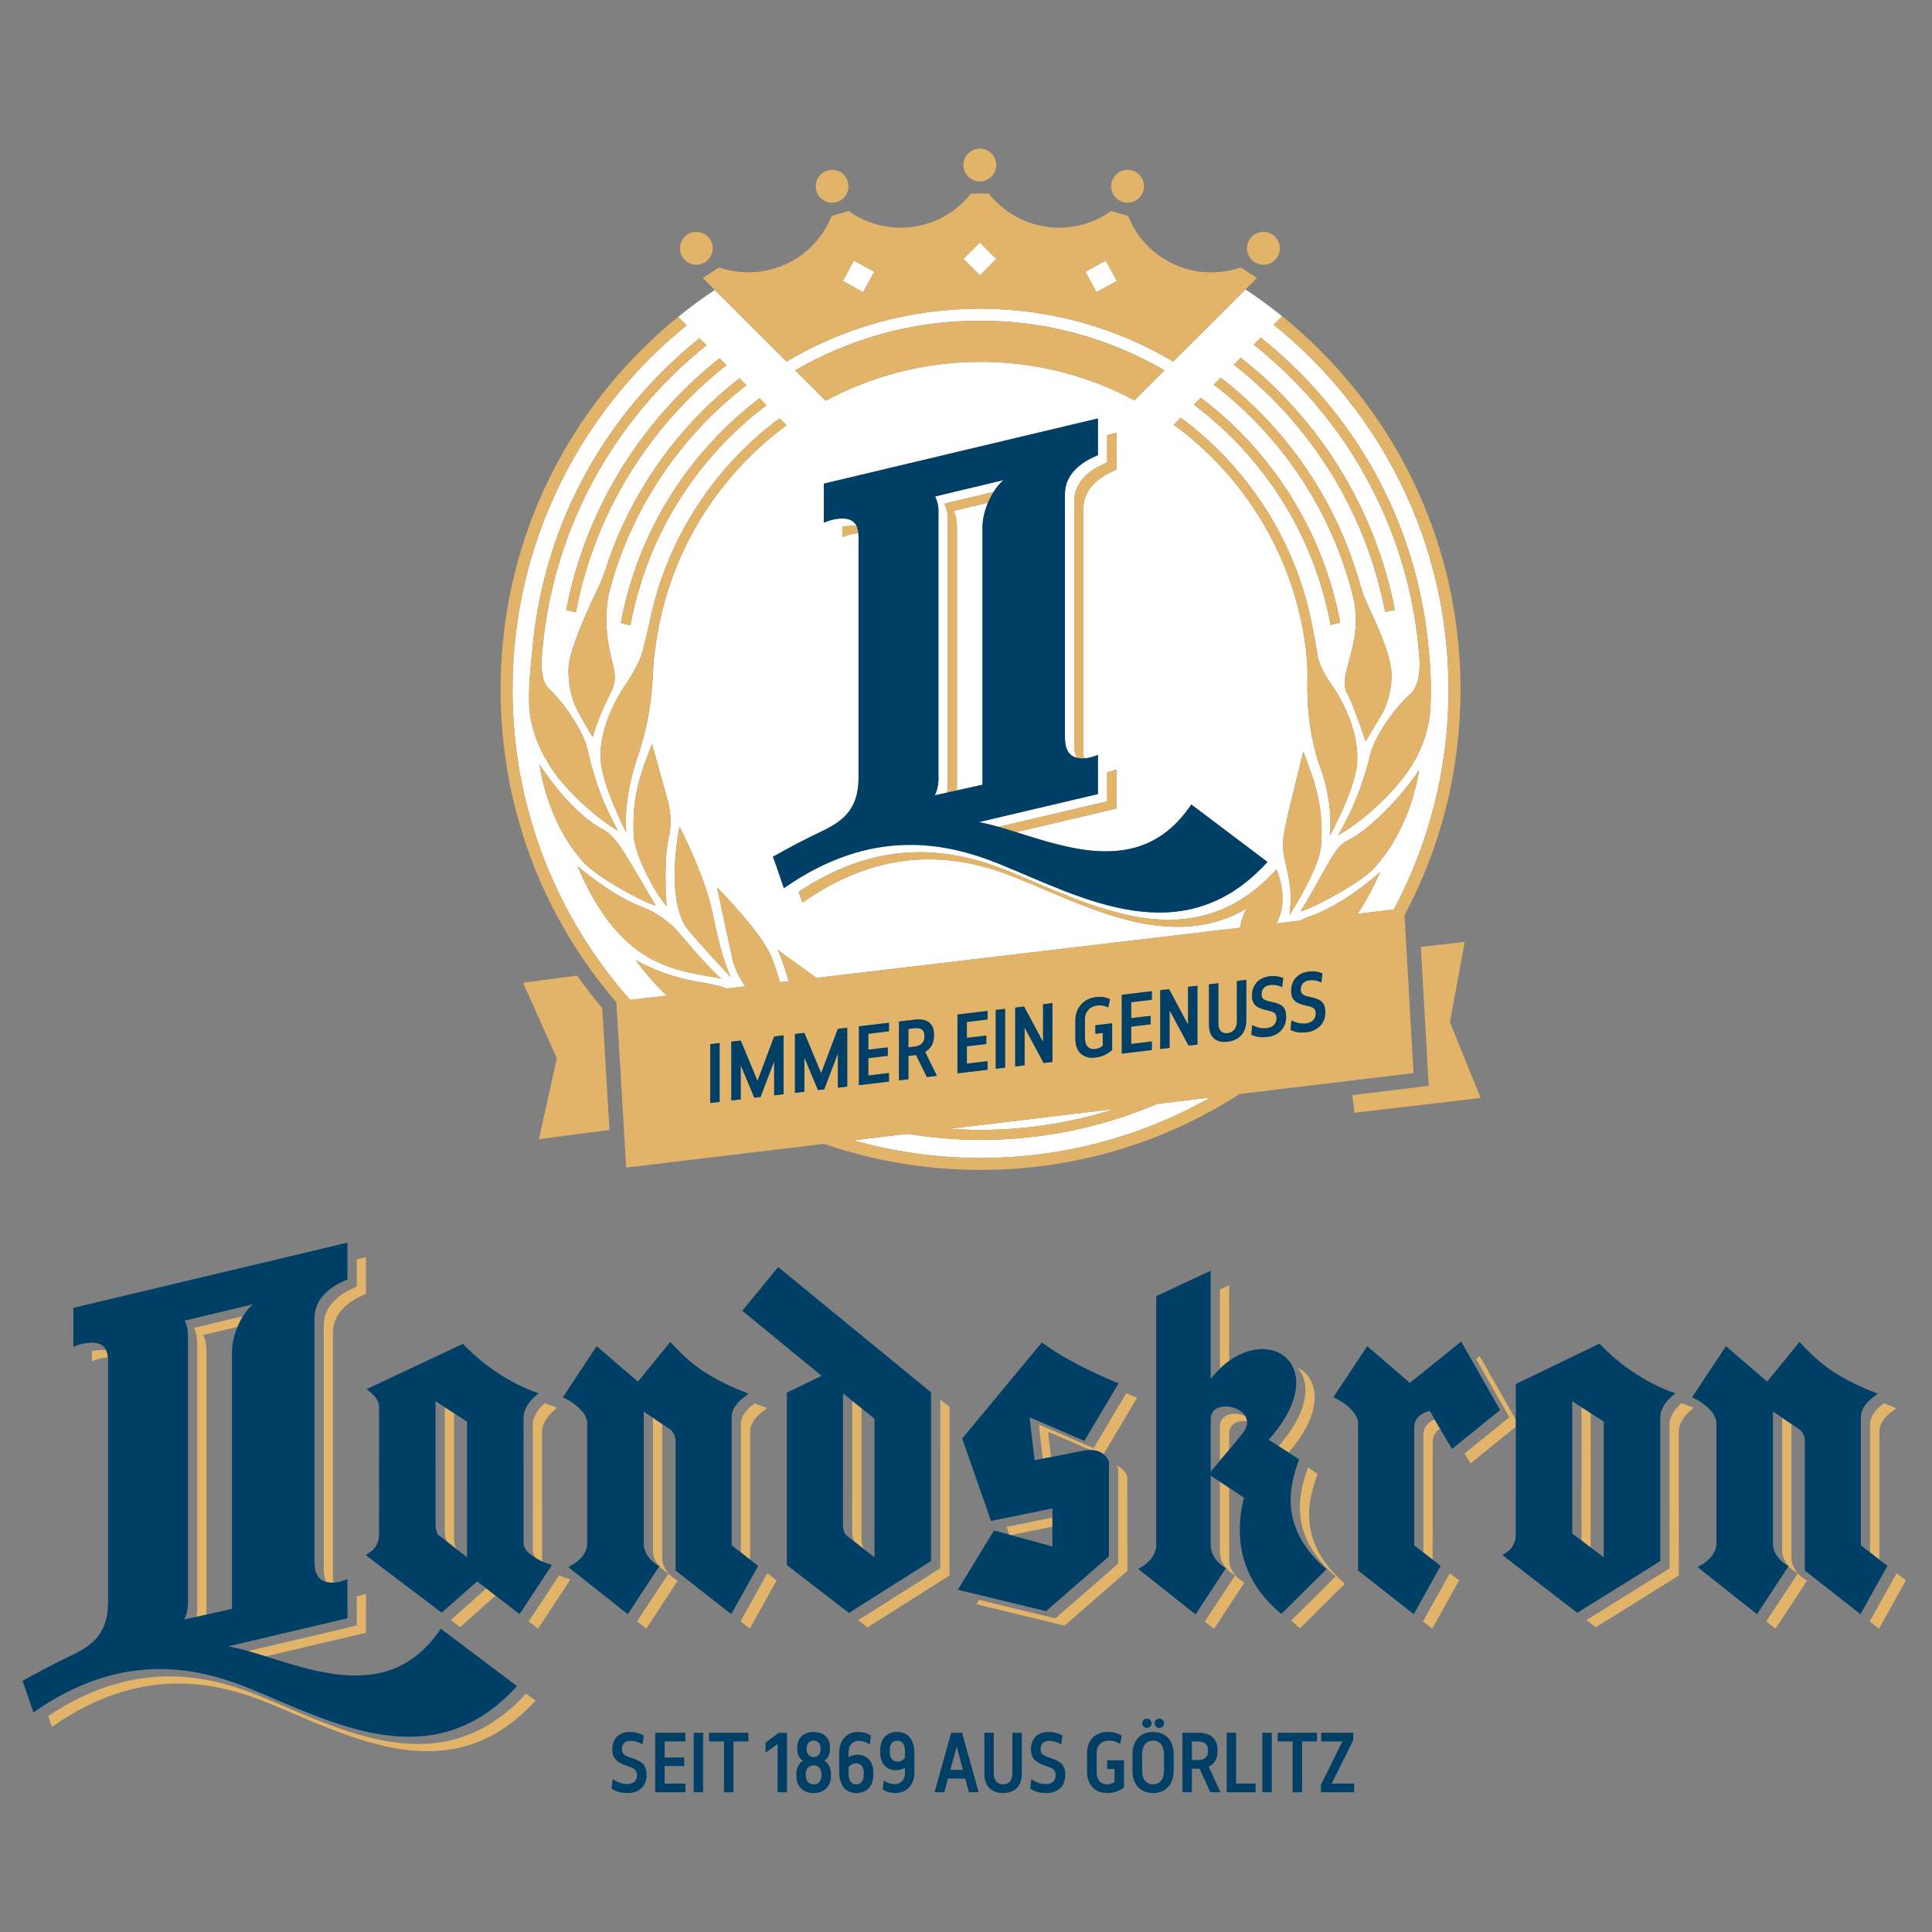 <svg xmlns="http://www.w3.org/2000/svg" width="512" height="512" viewBox="0 0 512 512" xmlns:xlink="http://www.w3.org/1999/xlink">
  <rect x="0" y="0" width="512" height="512" fill="#808080" stroke="none"/>
  <defs>
    <polygon id="a" points="0 446.011 511.035 446.011 511.035 0 0 0"/>
  </defs>
  <g fill="none" fill-rule="evenodd" transform="translate(0 33)">
    <path fill="#E2B46A" d="M249.178,382.607 L227.433,396.365 L229.884,398.284 L251.629,384.526 L251.633,339.818 L249.175,337.899 L249.178,382.607 L249.178,382.607 Z M295.86,355.445 C296.125,355.886 296.301,356.255 296.332,356.358 L296.328,381.387 L279.658,395.893 L259.432,390.989 L258.726,392.14 L282.109,397.812 L298.779,383.306 L298.737,358.277 C298.66,358.02 298.051,356.205 295.86,355.445 L295.86,355.445 Z M298.461,336.226 L289.819,350.771 L276.021,344.815 C275.603,344.638 275.362,344.631 275.304,344.631 L276.359,353.553 C277.042,353.422 277.755,353.28 278.53,353.131 L277.751,346.549 C277.813,346.549 278.051,346.557 278.473,346.734 L288.975,351.27 C290.598,351.293 291.695,351.799 292.435,352.406 L301.346,337.416 L299.865,336.817 C299.669,336.74 299.128,336.514 298.461,336.226 L298.461,336.226 Z M196.236,396.688 L198.687,398.606 L205.818,385.82 L203.363,383.912 L196.236,396.688 L196.236,396.688 Z M68.446,416.317 C54.384,410.611 35.266,406.754 12.773,421.759 C13.072,422.634 13.39,423.574 13.747,424.641 C36.885,408.45 56.524,412.406 70.893,418.236 C92.596,427.043 119.447,442.394 141.902,417.687 L139.413,415.807 C116.961,440.456 90.13,425.12 68.446,416.317 L68.446,416.317 Z M85.784,318.297 L85.784,382.769 C85.784,384.196 86.033,385.328 86.478,386.203 C86.935,386.322 87.406,386.411 87.959,386.411 C88.112,386.411 88.247,386.391 88.392,386.384 C88.3,385.869 88.235,385.317 88.235,384.687 L88.235,320.216 C88.22,314.839 92.627,311.784 96.332,310.169 L96.985,309.885 L96.985,300.153 L94.537,300.736 L94.537,307.966 L93.885,308.25 C90.18,309.866 85.769,312.92 85.784,318.297 L85.784,318.297 Z M148.2,384.45 L140.134,396.684 L142.585,398.603 L151.165,385.589 L149.524,385.017 C149.194,384.902 148.722,384.703 148.2,384.45 L148.2,384.45 Z M175.488,379.867 L175.488,344.381 L173.037,342.723 L173.037,377.949 C173.037,381.076 175.722,383.03 176.029,383.245 L177.165,383.989 L168.822,396.684 L171.265,398.618 L179.612,385.908 L178.477,385.163 C178.17,384.948 175.488,382.995 175.488,379.867 L175.488,379.867 Z M445.645,338.824 L444.775,339.642 C444.682,339.734 442.435,341.937 442.435,344.469 L442.446,382.634 L420.436,396.335 L422.887,398.253 L444.893,384.553 L444.882,346.388 C444.882,343.855 447.13,341.653 447.226,341.56 L448.844,340.045 L446.762,339.289 C446.742,339.281 446.29,339.104 445.645,338.824 L445.645,338.824 Z M474.751,379.867 L474.751,344.381 L472.3,342.723 L472.3,377.949 C472.3,381.076 474.985,383.03 475.292,383.245 L476.424,383.989 L468.085,396.684 L470.528,398.618 L478.875,385.908 L477.743,385.163 C477.437,384.948 474.751,382.995 474.751,379.867 L474.751,379.867 Z M502.626,383.912 L495.503,396.688 L497.951,398.606 L505.085,385.82 L502.626,383.912 L502.626,383.912 Z M401.702,343.199 L392.12,326.371 L391.184,327.12 L399.995,342.593 L388.131,352.187 C388.38,352.613 388.626,353.027 388.91,353.492 L389.704,354.816 L401.698,345.114 L401.702,343.199 L401.702,343.199 Z M325.745,380.305 L325.745,361.305 L323.294,359.682 L323.294,378.386 C323.294,381.817 326.378,383.889 326.409,383.912 L327.318,384.507 L319.29,396.726 L321.733,398.66 L329.769,386.426 L328.856,385.831 C328.829,385.808 325.745,383.736 325.745,380.305 L325.745,380.305 Z M348.891,358.377 L349.151,357.586 L348.465,357.126 C347.978,356.803 347.341,356.389 346.616,355.925 L346.439,356.458 C344.656,361.804 340.939,372.933 353.114,384.012 L353.954,384.78 L342.228,396.431 C342.726,396.918 343.175,397.424 343.716,397.893 L344.479,398.549 L356.405,386.698 L355.561,385.931 C343.39,374.852 347.103,363.723 348.891,358.377 L348.891,358.377 Z M377.111,396.688 L379.558,398.606 L386.689,385.82 L384.23,383.912 L377.111,396.688 L377.111,396.688 Z M278.898,371.582 L278.898,369.164 L266.735,371.643 L267.452,373.693 L267.92,373.819 L278.898,371.582 L278.898,371.582 Z M338.848,350.237 C339.884,350.909 340.736,351.454 341.484,351.937 C351.104,340.874 349.485,332.281 343.892,329.414 C347.291,333.356 347.034,340.939 338.848,350.237 L338.848,350.237 Z M325.745,346.925 C325.745,344.27 328.081,343.356 330.456,343.64 C330.41,343.126 330.245,342.658 329.976,342.232 C327.145,341.035 323.294,341.591 323.294,345.007 L323.294,354.086 C324.054,353.185 324.909,352.168 325.745,351.17 L325.745,346.925 L325.745,346.925 Z M325.745,327.661 L325.745,307.59 L323.294,308.734 L323.294,329.706 C324.096,328.931 324.917,328.252 325.745,327.661 L325.745,327.661 Z M495.603,378.424 L498.054,380.324 L498.054,346.346 C498.054,343.828 500.394,341.86 500.659,341.641 L502.554,340.175 L500.333,339.3 C500.275,339.277 499.903,339.131 499.308,338.874 L498.211,339.722 C497.943,339.941 495.603,341.91 495.603,344.427 L495.603,378.424 L495.603,378.424 Z M377.214,347.394 L377.21,378.424 L379.661,380.328 L379.665,349.312 C379.665,347.39 380.578,346.285 381.61,345.624 C381.042,344.65 380.571,343.848 380.191,343.184 C378.821,343.733 377.214,344.842 377.214,347.394 L377.214,347.394 Z M421.56,341.514 L419.113,339.922 L419.109,375.247 L421.556,377.093 L421.56,341.514 L421.56,341.514 Z M228.296,374.671 L228.3,340.19 L225.849,338.218 L225.845,372.753 C225.83,373.332 225.945,374.955 226.639,375.719 L229.067,377.603 C228.392,376.828 228.281,375.243 228.296,374.671 L228.296,374.671 Z M70.406,405.955 L96.985,399.696 L96.981,389.342 L95.546,389.83 C95.538,389.834 95.128,389.96 94.533,390.075 L94.537,397.778 L65.749,404.555 C67.249,404.977 68.803,405.453 70.406,405.955 L70.406,405.955 Z M53.851,320.814 L62.957,318.638 C63.39,317.61 63.893,316.651 64.441,315.779 L51.4,318.896 C51.971,320.104 52.274,321.432 52.263,322.691 L52.263,393.702 C52.267,394.354 52.155,394.915 52.059,395.479 L54.714,394.884 L54.714,324.61 C54.725,323.351 54.422,322.023 53.851,320.814 L53.851,320.814 Z M26.739,324.748 C25.822,324.748 24.967,324.898 24.338,325.04 L24.338,327.757 L25.792,327.235 C25.807,327.231 27.046,326.82 28.542,326.709 C28.477,325.999 28.323,325.389 28.082,324.882 C27.679,324.79 27.234,324.748 26.739,324.748 L26.739,324.748 Z M117.874,339.922 L117.871,372.753 C117.851,373.328 117.959,374.951 118.665,375.723 L121.089,377.603 C120.41,376.82 120.299,375.239 120.318,374.671 L120.322,341.514 L117.874,339.922 L117.874,339.922 Z M141.208,377.949 C141.208,378.689 141.603,379.384 142.167,380.017 C142.792,380.382 143.406,380.681 143.912,380.9 C143.755,380.566 143.655,380.224 143.655,379.867 L143.643,346.388 C143.643,343.855 145.891,341.653 145.987,341.56 L147.606,340.041 L145.523,339.289 C145.504,339.281 145.051,339.104 144.407,338.828 L143.536,339.642 C143.444,339.734 141.196,341.937 141.196,344.469 L141.208,377.949 L141.208,377.949 Z M203.287,340.175 L201.07,339.3 C201.012,339.277 200.64,339.131 200.042,338.874 L198.948,339.722 C198.68,339.941 196.344,341.91 196.344,344.427 L196.344,378.424 L198.791,380.328 L198.791,346.346 C198.791,343.828 201.131,341.86 201.399,341.641 L203.287,340.175 L203.287,340.175 Z M128.868,387.942 L131.33,389.849 L121.944,398.207 L119.493,396.289 L128.868,387.942 L128.868,387.942 Z"/>
    <path fill="#003F66" d="M246.725,335.979 L246.729,380.687 L224.984,394.445 L208.528,381.762 L208.528,336.083 L217.73,331.6 L196.721,314.373 L206.215,302.776 L246.725,335.979 Z M231.754,342.971 L223.399,336.244 L223.396,370.832 C223.38,371.419 223.491,373.085 224.213,373.837 L231.754,379.686 L231.754,342.971 Z M144.623,381.178 L146.269,381.754 L137.684,394.763 L126.464,386.083 L117.044,394.372 L96.913,379.125 L98.455,378.066 C98.651,377.916 100.457,376.5 100.457,373.645 L100.461,339.843 C100.461,338.128 99.05,336.75 98.766,336.493 L97.17,335.131 L122.686,323.123 L123.288,323.745 C131.29,332.015 140.53,335.419 140.622,335.449 L142.709,336.205 L141.086,337.721 C140.994,337.817 138.747,340.02 138.747,342.553 L138.754,376.032 C138.754,378.557 143.1,380.645 144.623,381.178 L144.623,381.178 Z M123.775,343.758 L115.425,338.328 L115.417,370.832 C115.402,371.415 115.509,373.081 116.234,373.837 L123.772,379.686 L123.775,343.758 Z M193.894,342.507 C193.894,339.989 196.23,338.021 196.499,337.806 L198.386,336.34 L196.169,335.461 C195.946,335.377 190.664,333.254 186.173,330.265 C182.559,327.855 179.333,324.451 178.704,323.772 L177.638,322.605 L169.057,333.151 L158.129,323.741 L149.157,337.288 L150.503,337.986 C150.557,338.013 155.613,340.711 155.613,344.234 L155.613,376.032 C155.613,379.217 152.333,381.274 152.299,381.297 L150.615,382.31 L166.365,394.779 L174.715,382.073 L173.58,381.324 C173.269,381.113 170.588,379.156 170.588,376.032 L170.588,341.068 L177.722,345.892 C177.768,345.934 179.03,346.943 179.03,348.87 L179.03,383.205 L193.787,394.767 L200.921,381.98 L193.894,376.52 L193.894,342.507 Z M116.825,398.616 L137.001,413.848 C114.546,438.558 87.696,423.208 65.996,414.401 C51.627,408.567 31.988,404.615 8.847,420.805 C7.051,415.406 5.954,412.463 5.954,412.463 C5.954,412.463 11.152,409.508 16.265,406.986 C21.861,404.223 28.639,402.028 28.639,391.578 L28.639,327.498 C28.639,324.313 27.258,322.828 24.29,322.828 C22.51,322.828 20.91,323.396 20.891,323.399 L19.437,323.917 L19.445,313.59 L92.088,296.314 L92.088,306.046 L91.436,306.33 C87.73,307.945 83.319,311 83.334,316.38 L83.334,380.848 C83.334,383.005 83.848,384.548 84.869,385.438 C85.613,386.083 86.649,386.413 87.957,386.413 C89.403,386.413 90.634,385.998 90.649,385.991 L92.08,385.503 L92.088,395.861 L60.523,403.287 C76.246,406.184 101.443,421.604 116.825,398.616 L116.825,398.616 Z M49.813,320.771 L49.813,391.782 C49.817,393.612 49.38,395.082 48.854,396.191 L61.478,393.378 L61.478,325.218 C61.478,320.306 64.366,314.841 67.047,312.654 L48.95,316.979 C49.522,318.184 49.825,319.512 49.813,320.771 L49.813,320.771 Z M287.369,348.854 L296.445,333.577 L294.964,332.982 C293.856,332.533 283.936,328.415 277.124,323.472 L276.104,322.766 L254.999,348.209 L262.624,370.065 L278.9,366.749 L278.9,376.83 L263.438,372.594 L253.829,388.305 L277.208,393.973 L293.879,379.467 L293.883,354.442 C293.791,354.116 292.832,351.257 288.861,351.257 C288.24,351.257 287.569,351.333 286.875,351.479 C283.372,352.204 277.016,353.429 274.186,353.966 L272.851,342.71 C272.912,342.71 273.154,342.722 273.572,342.898 L287.369,348.854 Z M350.664,382.096 L351.504,382.863 L339.579,394.714 L338.819,394.057 C329.797,386.263 326.644,375.852 329.663,363.905 L320.845,358.057 L320.845,376.47 C320.845,379.897 323.929,381.969 323.959,381.992 L324.868,382.591 L316.832,394.821 L301.627,382.779 L302.966,381.965 C303,381.95 306.414,379.843 306.414,376.47 L306.414,310.497 L320.845,303.755 L320.845,332.433 C333.99,315.586 354.607,327.901 336.226,348.532 C339.901,350.938 342.176,352.362 343.564,353.29 L344.255,353.751 L343.99,354.538 C342.206,359.887 338.489,371.016 350.664,382.096 L350.664,382.096 Z M320.845,343.09 L320.845,356.986 C320.845,356.986 328.044,348.505 329.441,346.651 C334.308,340.212 320.845,336.724 320.845,343.09 L320.845,343.09 Z M373.633,333.481 L362.325,323.741 L353.349,337.291 L354.696,337.986 C356.115,338.719 359.897,341.263 359.897,344.234 L359.897,383.205 L374.657,394.767 L381.788,381.98 L374.761,376.52 L374.765,345.477 C374.765,342.127 377.534,341.256 378.907,340.891 C379.452,341.92 380.791,344.291 384.009,349.656 L384.803,350.976 L397.546,340.676 L387.22,322.532 L373.633,333.481 Z M441.861,335.449 L443.944,336.209 L442.325,337.721 C442.233,337.817 439.985,340.02 439.985,342.553 L439.997,380.714 L417.987,394.418 L398.159,379.125 L399.694,378.066 C399.893,377.92 401.696,376.52 401.696,373.645 L401.7,333.795 L423.902,323.065 L424.531,323.745 C432.524,332.007 441.773,335.419 441.861,335.449 L441.861,335.449 Z M425.014,343.758 L416.663,338.328 L416.66,373.396 L425.01,379.705 L425.014,343.758 Z M500.185,381.98 L493.054,394.767 L478.29,383.205 L478.293,348.87 C478.293,346.943 477.035,345.934 476.985,345.892 L469.851,341.068 L469.851,376.032 C469.851,379.156 472.536,381.113 472.843,381.324 L473.974,382.073 L465.628,394.779 L449.882,382.31 L451.558,381.297 C451.596,381.274 454.876,379.217 454.876,376.032 L454.876,344.234 C454.876,340.711 449.82,338.013 449.77,337.986 L448.424,337.288 L457.396,323.741 L468.32,333.151 L476.905,322.605 L477.964,323.772 C478.002,323.814 481.508,327.644 485.436,330.265 C489.924,333.254 495.209,335.377 495.432,335.461 L497.653,336.34 L495.762,337.806 C495.493,338.021 493.153,339.989 493.153,342.507 L493.153,376.52 L500.185,381.98 Z"/>
    <path fill="#FFFFFF" d="M379.147,152.924 C379.22,150.557 379.342,145.955 378.617,139.048 L378.61,139.059 C376.151,111.24 364.141,85.413 344.168,65.427 C340.969,62.226 337.616,59.241 334.133,56.455 L332.246,58.343 C357.436,78.325 374.172,108.508 376.232,142.651 L376.224,142.666 C376.324,145.794 375.53,149.394 373.75,150.925 C369.757,154.34 364.406,162.004 363.251,166.548 C360.973,175.639 358.571,181.422 354.613,188.376 C363.658,183.238 370.631,174.638 370.631,174.638 C379.147,164.756 379.078,155.104 379.147,152.924 L379.147,152.924 Z M376.09,171.103 C370.996,178.517 363.274,186.622 356.918,189.877 C353.393,191.684 352.108,196.286 344.67,208.508 C347.497,207.96 361.698,200.553 364.77,196.332 C364.77,196.332 373.397,187.582 376.09,171.103 L376.09,171.103 Z M350.14,190.763 C350.781,180.133 348.311,173.839 345.38,166.172 L341.372,182.555 C340.654,186.711 339.247,189.386 340.535,195.104 C341.214,198.224 342.683,202.898 341.732,209.495 C343.558,206.616 349.772,196.631 350.14,190.763 L350.14,190.763 Z M346.074,139.074 C346.151,139.846 346.258,140.905 346.396,142.367 C346.838,146.907 345.338,155.868 349.365,168.962 C349.365,168.962 353.42,178.249 352.434,188.522 C352.434,188.522 359.12,176.096 359.592,169.653 C359.592,169.653 361.08,161.083 353.489,149.29 C353.489,149.29 349.925,144.754 349.22,140.92 C348.69,138.023 348.633,137.236 347.973,134.005 C343.876,111.022 330.984,91.039 312.906,77.688 L311.042,79.561 C329.956,93.38 343.075,114.66 346.074,139.074 L346.074,139.074 Z M335.89,195.426 L315.706,180.194 C303.224,198.857 284.275,192.21 269.17,187.497 C269.212,187.509 269.247,187.52 269.285,187.532 L295.867,181.277 L295.863,170.919 L294.429,171.406 C294.421,171.41 294.011,171.541 293.412,171.656 L293.416,179.358 L264.628,186.131 C262.802,185.613 261.049,185.168 259.408,184.865 L290.969,177.439 L290.965,167.081 L289.53,167.569 C289.519,167.576 288.518,167.891 287.275,167.964 C287.179,167.446 287.118,166.897 287.118,166.268 L287.118,101.796 C287.102,96.416 291.51,93.361 295.215,91.749 L295.867,91.461 L295.867,81.729 L293.416,82.316 L293.416,89.542 L292.764,89.83 C289.062,91.442 284.651,94.497 284.667,99.877 L284.667,164.349 C284.667,165.777 284.916,166.905 285.361,167.784 C284.74,167.622 284.179,167.385 283.754,167.016 C282.733,166.126 282.219,164.583 282.219,162.43 L282.219,97.958 C282.208,92.578 286.615,89.523 290.317,87.912 L290.969,87.624 L290.969,77.892 L218.33,95.168 L218.322,105.499 L219.776,104.977 C219.795,104.974 221.391,104.406 223.171,104.406 C225.123,104.406 226.324,105.119 226.964,106.463 C226.562,106.37 226.113,106.324 225.622,106.324 C224.705,106.324 223.85,106.474 223.221,106.62 L223.221,109.337 L224.674,108.815 C224.69,108.811 225.929,108.397 227.425,108.289 C227.452,108.562 227.524,108.773 227.524,109.076 C227.524,109.076 227.521,160.538 227.521,173.156 C227.521,183.606 220.747,185.801 215.15,188.564 C210.037,191.086 204.839,194.041 204.839,194.041 C204.839,194.041 205.933,196.984 207.732,202.383 C230.869,186.193 250.509,190.145 264.881,195.979 C286.577,204.786 313.428,220.136 335.89,195.426 L335.89,195.426 Z M208.457,79.707 L206.588,77.838 C189.174,90.778 176.608,109.886 172.127,131.898 C171.571,134.339 171.138,136.246 170.398,139.213 C169.339,143.442 165.795,148.377 165.795,148.377 C157.943,160.005 159.228,168.605 159.228,168.605 C159.534,175.06 165.956,187.632 165.956,187.632 C165.204,177.339 169.086,167.285 169.086,167.285 C173.424,154.283 172.783,145.265 173.37,140.92 C173.428,140.475 173.482,140.068 173.531,139.689 L173.551,139.689 C176.397,115.105 189.492,93.649 208.457,79.707 L208.457,79.707 Z M188.714,208.42 C186.623,198.58 180.071,186.058 180.071,186.058 C177.057,202.468 179.96,210.535 182.258,213.298 C184.816,216.487 193.593,225.92 193.593,225.92 C191.372,220.19 190.8,218.256 188.714,208.42 L188.714,208.42 Z M191.119,226.307 C187.298,223.064 179.761,213.977 179.761,213.977 C176.562,210.228 171.656,207.933 171.656,207.933 C162.419,204.817 153.017,196.481 153.017,196.481 C164.671,223.905 179.477,224.108 191.119,226.307 L191.119,226.307 Z M177.007,190.069 C178.031,185.41 177.828,183.514 177.137,179.719 L172.78,164.161 C169.861,171.767 167.375,177.995 167.969,188.576 C168.295,194.405 174.536,205.058 176.654,207.096 C176.178,200.568 176.324,193.15 177.007,190.069 L177.007,190.069 Z M142.968,169.622 C145.541,186.016 154.007,194.766 154.007,194.766 C157.03,198.983 170.992,206.417 173.781,206.992 C166.493,194.8 163.574,188.806 160.102,186.987 C153.846,183.702 147.966,177.009 142.968,169.622 L142.968,169.622 Z M140.202,151.547 C140.252,153.826 139.634,162.288 148.081,173.321 C148.081,173.321 154.855,181.841 163.765,187.164 C159.953,180.125 157.724,174.545 155.637,165.416 C154.598,160.841 149.408,153.063 145.503,149.555 C143.827,148.039 143.405,144.946 143.524,141.93 C145.768,108.174 162.358,78.344 187.26,58.5 L185.373,56.612 C181.963,59.352 178.671,62.288 175.538,65.427 C155.641,85.333 143.65,111.025 141.119,138.71 C140.44,145.192 140.152,149.386 140.202,151.547 L140.202,151.547 Z M150.041,128.694 L152.607,129.296 C157.624,102.847 172.166,79.772 192.546,63.784 L190.697,61.939 C169.995,78.291 155.192,101.796 150.041,128.694 L150.041,128.694 Z M195.99,67.234 C179.431,80.087 166.842,97.816 160.355,118.236 C160.048,119.238 159.431,120.738 158.771,122.193 C158.111,123.647 151.966,136.07 150.839,142.467 C150.206,146.059 151.149,151.562 152.68,154.609 C154.21,157.66 156.305,161.068 157.064,162.361 C158.572,157.265 159.972,154.44 162.231,149.751 C163.681,146.734 162.534,143.607 161.79,140.479 C159.937,132.67 160.977,126.123 161.253,124.68 C166.941,102.253 180.052,82.788 197.839,69.084 L195.99,67.234 Z M201.284,72.53 C182.442,86.864 168.982,107.925 164.513,132.105 L167.08,132.708 C171.414,108.98 184.625,88.349 203.14,74.388 L201.284,72.53 Z M210.75,65.131 L218.802,73.213 C231.027,66.64 244.997,62.894 259.849,62.894 C274.598,62.894 288.472,66.594 300.635,73.083 L308.602,65.128 C294.202,56.765 277.49,51.972 259.676,51.972 C241.863,51.972 225.15,56.765 210.75,65.131 L210.75,65.131 Z M316.366,74.234 C334.962,88.184 348.245,108.849 352.611,132.631 L355.177,132.025 C350.673,107.794 337.148,86.699 318.219,72.377 L316.366,74.234 Z M321.663,68.931 C339.925,82.93 353.309,102.978 358.817,126.084 C360.19,133.752 358.245,139.082 357.681,141.465 C357.106,143.914 355.472,148.081 357.014,150.737 C358.556,153.389 361.897,163.478 361.897,163.478 C361.897,163.478 365.246,157.948 366.458,155.822 C367.678,153.696 369.331,148.346 368.583,143.722 C367.455,136.734 361.97,126.886 361.045,123.812 C360.689,122.634 360.232,121.184 359.707,119.376 C359.688,119.318 359.672,119.299 359.657,119.265 C353.247,98.323 340.447,80.156 323.512,67.081 L321.663,68.931 Z M326.96,63.631 C347.417,79.607 362.027,102.717 367.079,129.216 L369.642,128.613 C364.463,101.665 349.596,78.122 328.809,61.781 L326.96,63.631 Z M383.876,149.785 C383.876,170.842 378.617,190.66 369.369,208.032 L359.772,209.168 C361.878,206.033 363.896,202.38 365.775,198.059 C365.775,198.059 356.274,206.843 346.891,209.901 C346.891,209.901 345.917,210.266 344.571,210.968 L338.307,211.709 C339.964,208.466 340.827,203.896 338.295,197.387 C315.848,222.036 289.016,206.701 267.329,197.897 C253.267,192.187 234.149,188.334 211.656,203.339 C211.955,204.21 212.273,205.15 212.63,206.221 C235.768,190.03 255.407,193.983 269.776,199.816 C288.199,207.296 310.332,219.426 330.336,207.818 C329.55,209.284 328.89,210.922 328.706,212.615 C328.706,212.615 328.679,212.699 328.633,212.856 L216.343,226.154 C212.258,223.041 208.088,220.32 206.044,218.578 C207.248,221.149 208.146,224.127 209.032,227.021 L206.665,227.301 C206.193,225.543 205.622,223.571 204.563,220.858 C201.966,214.173 190.006,202.126 190.006,202.126 L194.038,220.812 C194.651,223.832 196.47,227.017 197.501,228.383 L192.641,228.959 C189.96,228.034 186.661,227.439 186.661,227.439 C176.312,226.108 168.487,221.449 168.487,221.449 C171.403,225.459 174.191,228.51 176.73,230.843 L166.987,231.994 C147.613,210.105 135.825,181.327 135.825,149.785 C135.825,110.768 153.831,75.961 181.978,53.216 L179.738,50.975 C182.845,48.446 186.075,46.062 189.419,43.837 L208.43,62.817 C223.462,53.918 240.98,48.799 259.676,48.799 C278.372,48.799 295.89,53.918 310.919,62.817 L330.071,43.698 C333.416,45.92 336.654,48.296 339.768,50.817 L337.528,53.058 C365.79,75.8 383.876,110.672 383.876,149.785 L383.876,149.785 Z M252.733,102.395 C253.301,103.6 253.604,104.927 253.596,106.186 L253.596,176.468 L260.363,174.956 L260.363,106.796 C260.363,104.594 260.957,102.299 261.843,100.219 L252.733,102.395 Z M227.425,108.285 C227.359,107.579 227.206,106.965 226.964,106.463 C227.206,106.965 227.359,107.579 227.425,108.285 L227.425,108.285 Z M247.739,177.773 L252.147,176.79 L250.942,177.055 C251.042,176.495 251.145,175.935 251.145,175.278 L251.145,104.267 C251.157,103.009 250.854,101.681 250.282,100.476 L263.328,97.356 C264.149,96.059 265.046,94.957 265.932,94.232 L247.835,98.557 C248.403,99.762 248.71,101.09 248.698,102.349 L248.698,173.36 C248.702,175.19 248.261,176.664 247.739,177.773 L247.739,177.773 Z M231.694,39.02 L226.301,36.073 L223.355,41.469 L228.748,44.416 L231.694,39.02 Z M264.018,35.62 L259.676,31.272 L255.33,35.62 L259.676,39.964 L264.018,35.62 Z M295.978,41.465 L293.033,36.069 L287.643,39.013 L290.585,44.412 L295.978,41.465 Z M295.315,260.903 L251.656,266.141 C254.364,266.33 257.099,266.433 259.853,266.433 C272.231,266.433 284.137,264.484 295.315,260.903 L295.315,260.903 Z M306.684,259.537 L320.789,257.848 C302.791,268.03 282.008,273.87 259.853,273.87 C248.173,273.87 236.884,272.22 226.167,269.2 L240.528,267.477 C246.861,268.505 253.309,269.081 259.853,269.081 C276.22,269.081 292.074,265.781 306.684,259.537 L306.684,259.537 Z"/>
    <path fill="#E2B46A" d="M152.951,225.547 L138.625,227.435 L147.577,247.494 L142.806,268.9 L161.509,266.444 L159.591,234.143 C157.251,231.368 155.042,228.494 152.951,225.547 L152.951,225.547 Z M384.248,237.892 L388.16,216.624 L376.534,217.94 L378.429,251.174 L378.632,254.77 L375.057,255.204 L358.371,257.203 L358.943,261.885 L392.387,257.978 L384.248,237.892 Z M150.044,128.693 L152.61,129.295 C157.627,102.847 172.169,79.771 192.545,63.788 L190.696,61.938 C169.994,78.29 155.192,101.795 150.044,128.693 L150.044,128.693 Z M167.079,132.711 C171.413,108.979 184.624,88.348 203.139,74.387 L201.283,72.53 C182.441,86.863 168.981,107.928 164.513,132.105 L167.079,132.711 Z M223.22,106.619 L223.22,109.336 L224.674,108.814 C224.689,108.81 225.928,108.4 227.424,108.288 C227.359,107.578 227.205,106.968 226.964,106.462 C226.561,106.37 226.116,106.327 225.621,106.327 C224.704,106.327 223.849,106.477 223.22,106.619 L223.22,106.619 Z M160.358,118.236 C160.048,119.237 159.43,120.738 158.77,122.192 C158.111,123.647 151.966,136.073 150.838,142.47 C150.209,146.058 151.152,151.565 152.683,154.612 C154.213,157.663 156.308,161.067 157.063,162.36 C158.571,157.264 159.971,154.443 162.23,149.75 C163.68,146.734 162.537,143.606 161.793,140.478 C159.936,132.669 160.98,126.122 161.252,124.679 C166.941,102.252 180.052,82.788 197.842,69.083 L195.989,67.234 C179.43,80.086 166.841,97.816 160.358,118.236 L160.358,118.236 Z M263.327,97.359 L250.285,100.475 C250.853,101.684 251.156,103.008 251.145,104.27 L251.145,175.278 C251.148,175.934 251.041,176.494 250.941,177.055 L253.596,176.467 L253.596,106.189 C253.607,104.927 253.304,103.603 252.733,102.394 L261.843,100.218 C262.276,99.189 262.775,98.23 263.327,97.359 L263.327,97.359 Z M175.537,65.426 C155.644,85.332 143.65,111.025 141.122,138.709 C140.439,145.191 140.151,149.385 140.201,151.546 C140.251,153.825 139.633,162.291 148.08,173.324 C148.08,173.324 154.854,181.84 163.765,187.163 C159.952,180.125 157.723,174.545 155.64,165.415 C154.597,160.844 149.411,153.062 145.506,149.554 C143.826,148.038 143.404,144.945 143.523,141.929 C145.767,108.173 162.361,78.347 187.259,58.499 L185.372,56.611 C181.962,59.351 178.674,62.287 175.537,65.426 L175.537,65.426 Z M244.988,241.822 L244.988,241.407 C244.988,239.822 243.876,239.308 242.284,239.504 L240.734,239.688 L240.734,244.566 L242.284,244.378 C243.876,244.186 244.988,243.388 244.988,241.822 L244.988,241.822 Z M208.456,79.706 L206.588,77.837 C189.173,90.777 176.607,109.885 172.131,131.901 C171.574,134.338 171.137,136.245 170.397,139.212 C169.338,143.441 165.798,148.38 165.798,148.38 C157.942,160.004 159.227,168.604 159.227,168.604 C159.534,175.063 165.955,187.631 165.955,187.631 C165.203,177.338 169.085,167.284 169.085,167.284 C173.423,154.282 172.783,145.264 173.37,140.92 C173.427,140.474 173.485,140.071 173.534,139.688 L173.55,139.688 C176.396,115.104 189.491,93.648 208.456,79.706 L208.456,79.706 Z M186.883,36.464 C188.901,35.171 189.488,32.477 188.191,30.458 C186.895,28.443 184.206,27.852 182.188,29.153 C180.17,30.45 179.584,33.14 180.88,35.163 C182.177,37.178 184.865,37.761 186.883,36.464 L186.883,36.464 Z M308.605,65.127 C294.206,56.769 277.489,51.972 259.675,51.972 C241.862,51.972 225.149,56.769 210.75,65.131 L218.805,73.213 C231.03,66.639 245,62.893 259.852,62.893 C274.597,62.893 288.475,66.593 300.634,73.082 L308.605,65.127 Z M173.78,206.992 C166.496,194.8 163.573,188.805 160.101,186.986 C153.845,183.705 147.969,177.012 142.967,169.621 C145.541,186.015 154.006,194.765 154.006,194.765 C157.029,198.983 170.991,206.42 173.78,206.992 L173.78,206.992 Z M177.136,179.722 L172.779,164.16 C169.864,171.766 167.374,177.995 167.969,188.575 C168.299,194.404 174.536,205.058 176.653,207.095 C176.177,200.568 176.323,193.153 177.006,190.068 C178.03,185.409 177.827,183.513 177.136,179.722 L177.136,179.722 Z M188.713,208.419 C186.622,198.583 180.071,186.058 180.071,186.058 C177.06,202.467 179.959,210.534 182.261,213.301 C184.816,216.49 193.592,225.923 193.592,225.923 C191.371,220.193 190.803,218.259 188.713,208.419 L188.713,208.419 Z M191.122,226.306 C187.301,223.067 179.764,213.976 179.764,213.976 C176.561,210.227 171.655,207.932 171.655,207.932 C162.422,204.82 153.017,196.48 153.017,196.48 C164.674,223.904 179.476,224.107 191.122,226.306 L191.122,226.306 Z M223.358,41.468 L228.751,44.415 L231.693,39.02 L226.3,36.072 L223.358,41.468 Z M255.329,35.62 L259.675,39.968 L264.021,35.62 L259.675,31.272 L255.329,35.62 Z M287.642,39.016 L290.585,44.411 L295.982,41.464 L293.032,36.069 L287.642,39.016 Z M186.254,40.677 C187.681,39.718 189.127,38.789 190.592,37.884 C196.154,39.799 202.434,39.668 208.206,37.032 C213.991,34.391 218.199,29.721 220.389,24.249 C221.877,23.784 223.377,23.347 224.888,22.929 C229.687,26.348 235.751,27.998 242.042,27.092 C248.31,26.194 253.646,22.917 257.29,18.316 C258.084,18.3 258.878,18.27 259.675,18.27 C260.473,18.27 261.267,18.3 262.061,18.316 C265.702,22.917 271.041,26.191 277.301,27.092 C283.596,27.998 289.66,26.344 294.463,22.929 C295.97,23.347 297.47,23.78 298.958,24.249 C301.148,29.717 305.36,34.388 311.141,37.032 C316.917,39.668 323.193,39.799 328.762,37.884 C330.22,38.789 331.67,39.718 333.093,40.677 L310.918,62.817 C295.889,53.917 278.371,48.798 259.675,48.798 C240.98,48.798 223.462,53.917 208.429,62.817 L186.254,40.677 Z M316.365,74.234 C334.965,88.183 348.245,108.849 352.61,132.63 L355.176,132.024 C350.673,107.793 337.148,86.698 318.218,72.376 L316.365,74.234 Z M378.62,139.047 L378.613,139.058 C376.15,111.24 364.14,85.412 344.167,65.426 C340.968,62.226 337.616,59.24 334.133,56.454 L332.249,58.342 C357.435,78.328 374.171,108.507 376.231,142.65 L376.227,142.666 C376.323,145.793 375.529,149.393 373.749,150.924 C369.756,154.34 364.405,162.003 363.254,166.547 C360.972,175.638 358.571,181.422 354.612,188.375 C363.657,183.241 370.634,174.637 370.634,174.637 C379.146,164.755 379.081,155.107 379.146,152.924 C379.219,150.556 379.342,145.955 378.62,139.047 L378.62,139.047 Z M311.041,79.56 C329.955,93.383 343.074,114.659 346.074,139.074 C346.154,139.845 346.258,140.904 346.396,142.366 C346.837,146.906 345.337,155.867 349.368,168.961 C349.368,168.961 353.419,178.248 352.433,188.525 C352.433,188.525 359.123,176.095 359.595,169.656 C359.595,169.656 361.079,161.082 353.492,149.289 C353.492,149.289 349.925,144.753 349.223,140.92 C348.69,138.022 348.632,137.236 347.972,134.004 C343.876,111.021 330.983,91.038 312.909,77.691 L311.041,79.56 Z M367.078,129.215 L369.645,128.612 C364.462,101.665 349.595,78.121 328.808,61.78 L326.96,63.634 C347.416,79.606 362.027,102.716 367.078,129.215 L367.078,129.215 Z M295.866,81.728 L293.419,82.316 L293.419,89.546 L292.767,89.83 C289.062,91.445 284.651,94.5 284.666,99.876 L284.666,164.348 C284.666,165.776 284.915,166.908 285.36,167.783 C285.817,167.902 286.292,167.99 286.841,167.99 C286.994,167.99 287.128,167.971 287.274,167.963 C287.182,167.445 287.117,166.896 287.117,166.267 L287.117,101.795 C287.102,96.419 291.513,93.364 295.214,91.748 L295.866,91.464 L295.866,81.728 Z M350.143,190.762 C350.784,180.132 348.31,173.839 345.383,166.171 L341.375,182.554 C340.654,186.71 339.246,189.385 340.535,195.103 C341.217,198.223 342.683,202.901 341.731,209.494 C343.557,206.616 349.771,196.63 350.143,190.762 L350.143,190.762 Z M321.662,68.93 C339.929,82.93 353.308,102.977 358.816,126.083 C360.189,133.751 358.245,139.085 357.685,141.465 C357.105,143.917 355.471,148.081 357.017,150.736 C358.555,153.388 361.896,163.477 361.896,163.477 C361.896,163.477 365.245,157.947 366.461,155.821 C367.677,153.695 369.334,148.345 368.582,143.721 C367.454,136.733 361.973,126.885 361.049,123.812 C360.692,122.637 360.232,121.183 359.706,119.375 C359.687,119.318 359.671,119.299 359.656,119.264 C353.247,98.326 340.446,80.155 323.511,67.08 L321.662,68.93 Z M364.769,196.335 C364.769,196.335 373.396,187.581 376.089,171.102 C370.995,178.517 363.277,186.622 356.917,189.876 C353.392,191.683 352.107,196.285 344.67,208.511 C347.497,207.959 361.697,200.552 364.769,196.335 L364.769,196.335 Z M351.225,235.248 C351.225,232.393 349.714,231.783 347.516,231.295 C345.863,230.911 344.708,230.754 344.708,229.257 C344.708,227.922 345.483,226.974 346.952,226.798 C348.122,226.656 349.234,226.878 350.182,227.369 L350.454,224.94 C349.38,224.522 348.291,224.303 346.806,224.483 C343.914,224.829 342.176,226.828 342.176,229.603 C342.176,232.251 343.722,232.919 346.135,233.483 C347.807,233.843 348.693,234.097 348.693,235.616 C348.693,237.009 347.75,238.023 346.135,238.214 C344.708,238.387 343.469,238.076 342.257,237.389 L341.985,239.922 C343.051,240.482 344.267,240.797 346.3,240.552 C349.173,240.206 351.225,238.23 351.225,235.248 L351.225,235.248 Z M340.841,236.499 C340.841,233.64 339.33,233.03 337.132,232.542 C335.475,232.159 334.324,232.005 334.324,230.505 C334.324,229.169 335.099,228.221 336.565,228.045 C337.738,227.903 338.847,228.125 339.79,228.617 L340.067,226.187 C338.993,225.773 337.903,225.55 336.423,225.731 C333.527,226.076 331.785,228.075 331.785,230.85 C331.785,233.498 333.339,234.166 335.747,234.734 C337.424,235.091 338.306,235.344 338.306,236.864 C338.306,238.261 337.362,239.27 335.747,239.462 C334.324,239.634 333.085,239.324 331.869,238.637 L331.601,241.169 C332.667,241.73 333.879,242.044 335.916,241.799 C338.785,241.457 340.841,239.477 340.841,236.499 L340.841,236.499 Z M330.281,226.671 L327.792,226.97 L327.792,237.604 C327.792,239.504 326.864,240.613 325.337,240.797 C323.81,240.978 322.882,240.091 322.882,238.195 L322.882,227.561 L320.393,227.864 L320.393,238.594 C320.393,241.872 322.276,243.437 325.337,243.065 C328.398,242.701 330.281,240.678 330.281,237.409 L330.281,226.671 Z M320.788,257.848 L306.687,259.536 C292.073,265.78 276.219,269.08 259.856,269.08 C253.312,269.08 246.86,268.505 240.527,267.476 L226.166,269.199 C236.883,272.219 248.172,273.87 259.852,273.87 C282.008,273.87 302.79,268.029 320.788,257.848 L320.788,257.848 Z M224.528,239.362 L222.031,239.661 L217.612,251.404 L213.17,240.724 L210.677,241.024 L210.677,256.62 L213.17,256.32 L213.17,247.271 L216.772,255.883 L218.429,255.687 L222.031,246.204 L222.031,255.253 L224.528,254.954 L224.528,239.362 Z M227.623,254.586 L235.587,253.626 L235.587,251.358 L230.117,252.011 L230.117,247.429 L235.268,246.807 L235.268,244.558 L230.117,245.176 L230.117,240.966 L235.587,240.31 L235.587,238.038 L227.623,238.993 L227.623,254.586 Z M238.241,253.308 L240.734,253.008 L240.734,246.838 L242.41,246.634 L242.767,246.592 L245.617,252.421 L248.279,252.103 L245.176,245.763 C246.622,244.942 247.501,243.541 247.501,241.584 L247.501,241.043 C247.501,238 245.387,236.856 242.41,237.213 L238.241,237.716 L238.241,253.308 Z M251.655,266.141 C254.363,266.329 257.098,266.432 259.856,266.432 C272.23,266.432 284.14,264.483 295.318,260.902 L251.655,266.141 Z M253.738,251.454 L261.701,250.495 L261.701,248.223 L256.231,248.879 L256.231,244.297 L261.382,243.675 L261.382,241.427 L256.231,242.044 L256.231,237.831 L261.701,237.174 L261.701,234.906 L253.738,235.862 L253.738,251.454 Z M263.876,250.238 L266.365,249.935 L266.365,234.342 L263.876,234.642 L263.876,250.238 Z M269.043,249.62 L271.536,249.317 L271.536,239.331 L276.565,248.71 L278.912,248.43 L278.912,232.834 L276.419,233.137 L276.419,243.123 L271.386,233.744 L269.043,234.024 L269.043,249.62 Z M284.984,242.34 C284.984,245.966 287.313,247.628 290.228,247.275 C292.192,247.041 293.473,246.346 294.727,245.279 L294.727,238.168 L290.285,238.702 L290.285,240.978 L292.234,240.74 L292.234,244.14 C291.651,244.627 291.106,244.9 290.247,244.999 C288.525,245.21 287.524,244.121 287.524,242.14 L287.524,237.009 C287.524,235.071 288.885,233.701 290.684,233.483 C291.942,233.333 292.905,233.552 293.703,233.997 L294.144,231.798 C293.074,231.257 291.942,231.061 290.412,231.242 C287.435,231.602 284.984,233.836 284.984,237.42 L284.984,242.34 Z M297.282,246.231 L305.249,245.272 L305.249,243 L299.775,243.656 L299.775,239.07 L304.934,238.449 L304.934,236.2 L299.775,236.821 L299.775,232.608 L305.249,231.951 L305.249,229.68 L297.282,230.635 L297.282,246.231 Z M307.466,245.007 L309.955,244.708 L309.955,234.722 L314.988,244.101 L317.336,243.821 L317.336,228.225 L314.842,228.524 L314.842,238.514 L309.81,229.135 L307.466,229.415 L307.466,245.007 Z M207.658,241.384 L205.161,241.684 L200.742,253.431 L196.3,242.747 L193.807,243.05 L193.807,258.642 L196.3,258.343 L196.3,249.297 L199.902,257.909 L201.559,257.709 L205.161,248.227 L205.161,257.28 L207.658,256.977 L207.658,241.384 Z M190.711,243.418 L188.218,243.718 L188.218,259.314 L190.711,259.014 L190.711,243.418 Z M374.597,251.389 L328.509,256.919 C308.21,269.998 284.578,277.04 259.852,277.04 C245.521,277.04 231.563,274.66 218.398,270.132 L165.943,276.426 L163.343,232.635 C143.508,209.578 132.656,180.524 132.656,149.784 C132.656,115.791 145.886,83.835 169.91,59.8 C173.047,56.661 176.319,53.714 179.714,50.951 L181.977,53.215 C153.83,75.96 135.825,110.768 135.825,149.784 C135.825,181.33 147.612,210.108 166.991,231.998 L176.734,230.842 C174.194,228.513 171.406,225.462 168.487,221.452 C168.487,221.452 176.312,226.107 186.661,227.438 C186.661,227.438 189.959,228.033 192.641,228.962 L197.501,228.383 C196.469,227.016 194.651,223.835 194.037,220.815 L190.005,202.129 C190.005,202.129 201.966,214.172 204.566,220.857 C205.621,223.57 206.193,225.543 206.664,227.3 L209.031,227.02 C208.145,224.127 207.247,221.152 206.043,218.581 C208.088,220.324 212.257,223.044 216.342,226.153 L328.632,212.856 C328.678,212.698 328.705,212.614 328.705,212.614 C328.893,210.921 329.553,209.283 330.339,207.817 C310.331,219.426 288.199,207.295 269.779,199.815 C255.406,193.982 235.767,190.029 212.629,206.22 C212.272,205.153 211.954,204.209 211.659,203.338 C234.148,188.333 253.266,192.19 267.328,197.897 C289.016,206.7 315.847,222.035 338.294,197.386 C340.826,203.895 339.963,208.465 338.306,211.712 L344.574,210.967 C345.916,210.269 346.891,209.901 346.891,209.901 C356.273,206.842 365.774,198.058 365.774,198.058 C363.899,202.379 361.877,206.032 359.771,209.168 L369.368,208.036 C378.62,190.659 383.879,170.841 383.879,149.784 C383.879,110.672 365.79,75.799 337.531,53.058 L339.79,50.793 C343.258,53.599 346.599,56.604 349.794,59.8 C373.822,83.835 387.052,115.791 387.052,149.784 C387.052,170.972 381.904,191.369 372.215,209.551 L374.597,251.389 Z M297.604,20.538 C299.906,21.213 302.322,19.893 303.001,17.59 C303.672,15.288 302.361,12.874 300.055,12.195 C297.754,11.519 295.337,12.839 294.662,15.146 C293.987,17.445 295.306,19.862 297.604,20.538 L297.604,20.538 Z M259.675,15.081 C262.077,15.081 264.021,13.135 264.021,10.733 C264.021,8.334 262.077,6.392 259.675,6.392 C257.278,6.392 255.329,8.334 255.329,10.733 C255.329,13.135 257.278,15.081 259.675,15.081 L259.675,15.081 Z M269.288,187.531 L295.866,181.276 L295.863,170.922 L294.428,171.409 C294.42,171.413 294.01,171.54 293.415,171.655 L293.419,179.357 L264.631,186.13 C266.131,186.556 267.689,187.032 269.288,187.531 L269.288,187.531 Z M332.468,36.464 C334.486,37.761 337.171,37.174 338.475,35.163 C339.764,33.137 339.181,30.45 337.167,29.153 C335.141,27.852 332.453,28.439 331.16,30.458 C329.863,32.473 330.45,35.171 332.468,36.464 L332.468,36.464 Z M216.35,17.59 C215.675,15.292 216.994,12.874 219.296,12.199 C221.597,11.519 224.01,12.839 224.689,15.146 C225.364,17.445 224.045,19.862 221.743,20.538 C219.442,21.213 217.025,19.897 216.35,17.59 L216.35,17.59 Z"/>
    <path fill="#003F66" d="M350.453 224.939L350.181 227.369C349.237 226.877 348.125 226.655 346.951 226.797 345.482 226.973 344.707 227.921 344.707 229.257 344.707 230.757 345.861 230.911 347.515 231.294 349.716 231.782 351.224 232.392 351.224 235.251 351.224 238.229 349.172 240.209 346.299 240.551 344.27 240.796 343.05 240.482 341.983 239.921L342.256 237.389C343.472 238.076 344.707 238.386 346.134 238.214 347.749 238.022 348.692 237.013 348.692 235.616 348.692 234.096 347.81 233.843 346.134 233.486 343.721 232.918 342.175 232.25 342.175 229.602 342.175 226.828 343.913 224.828 346.805 224.483 348.293 224.302 349.383 224.525 350.453 224.939L350.453 224.939zM340.065 226.187L339.793 228.616C338.85 228.125 337.741 227.906 336.563 228.048 335.098 228.221 334.323 229.172 334.323 230.504 334.323 232.004 335.478 232.158 337.131 232.546 339.333 233.029 340.84 233.643 340.84 236.498 340.84 239.476 338.784 241.456 335.915 241.802 333.882 242.044 332.666 241.729 331.6 241.172L331.868 238.636C333.088 239.323 334.323 239.634 335.746 239.461 337.361 239.269 338.305 238.26 338.305 236.863 338.305 235.343 337.426 235.094 335.746 234.733 333.337 234.165 331.788 233.497 331.788 230.849 331.788 228.075 333.525 226.075 336.421 225.73 337.906 225.55 338.995 225.772 340.065 226.187L340.065 226.187zM330.28 237.408C330.28 240.681 328.397 242.7 325.336 243.068 322.275 243.437 320.392 241.871 320.392 238.597L320.392 227.864 322.885 227.564 322.885 238.195C322.885 240.09 323.809 240.981 325.336 240.796 326.866 240.612 327.791 239.503 327.791 237.604L327.791 226.97 330.28 226.67 330.28 237.408zM314.987 244.101L309.954 234.721 309.954 244.707 307.465 245.01 307.465 229.414 309.809 229.134 314.841 238.513 314.841 228.528 317.334 228.228 317.334 243.82 314.987 244.101zM299.774 232.607L299.774 236.821 304.933 236.203 304.933 238.452 299.774 239.073 299.774 243.655 305.248 242.999 305.248 245.271 297.285 246.23 297.285 230.634 305.248 229.679 305.248 231.951 299.774 232.607zM294.143 231.797L293.702 233.996C292.904 233.551 291.941 233.336 290.683 233.486 288.884 233.701 287.522 235.075 287.522 237.013L287.522 242.14C287.522 244.12 288.524 245.21 290.246 245.002 291.105 244.899 291.65 244.626 292.233 244.139L292.233 240.739 290.284 240.977 290.284 238.701 294.73 238.168 294.73 245.279C293.476 246.346 292.194 247.04 290.227 247.274 287.311 247.627 284.987 245.969 284.987 242.339L284.987 237.419C284.987 233.835 287.434 231.601 290.415 231.245 291.941 231.06 293.073 231.256 294.143 231.797L294.143 231.797zM276.563 248.71L271.535 239.33 271.535 249.32 269.041 249.619 269.041 234.023 271.389 233.743 276.418 243.122 276.418 233.137 278.915 232.837 278.915 248.429 276.563 248.71zM263.875 250.237L263.875 234.641 266.364 234.342 266.364 249.938 263.875 250.237zM256.23 237.83L256.23 242.044 261.381 241.426 261.381 243.675 256.23 244.296 256.23 248.878 261.7 248.222 261.7 250.494 253.736 251.453 253.736 235.861 261.7 234.906 261.7 237.178 256.23 237.83zM242.283 244.377C243.875 244.189 244.987 243.391 244.987 241.821L244.987 241.407C244.987 239.822 243.875 239.307 242.283 239.503L240.733 239.687 240.733 244.565 242.283 244.377zM242.766 246.595L242.409 246.633 240.733 246.837 240.733 253.008 238.24 253.311 238.24 237.715 242.409 237.212C245.386 236.855 247.503 237.999 247.503 241.042L247.503 241.583C247.503 243.544 246.621 244.941 245.175 245.762L248.278 252.102 245.616 252.421 242.766 246.595zM230.115 240.965L230.115 245.175 235.271 244.557 235.271 246.806 230.115 247.428 230.115 252.014 235.585 251.357 235.585 253.629 227.622 254.589 227.622 238.993 235.585 238.037 235.585 240.309 230.115 240.965zM222.033 255.253L222.033 246.204 218.428 255.686 216.771 255.886 213.169 247.27 213.169 256.32 210.676 256.619 210.676 241.023 213.169 240.723 217.611 251.404 222.033 239.66 224.527 239.361 224.527 254.953 222.033 255.253zM205.163 257.279L205.163 248.226 201.558 257.709 199.901 257.908 196.299 249.297 196.299 258.342 193.806 258.641 193.806 243.049 196.299 242.75 200.741 253.43 205.163 241.683 207.657 241.384 207.657 256.98 205.163 257.279zM188.217 259.313L188.217 243.721 190.71 243.417 190.71 259.014 188.217 259.313zM315.706 180.196L335.89 195.427C313.428 220.134 286.577 204.784 264.881 195.976 250.509 190.147 230.869 186.19 207.732 202.381 205.933 196.986 204.839 194.038 204.839 194.038 204.839 194.038 210.037 191.087 215.15 188.566 220.747 185.803 227.521 183.608 227.521 173.158 227.521 160.54 227.524 109.077 227.524 109.077 227.524 105.892 226.144 104.407 223.171 104.407 221.391 104.407 219.795 104.971 219.776 104.975L218.322 105.497 218.33 95.17 290.969 77.893 290.969 87.625 290.317 87.909C286.615 89.525 282.208 92.58 282.219 97.956L282.219 162.428C282.219 164.585 282.733 166.127 283.754 167.014 284.494 167.659 285.534 167.989 286.842 167.989 288.288 167.989 289.515 167.578 289.53 167.57L290.965 167.083 290.969 177.437 259.408 184.866C275.127 187.764 300.328 203.183 315.706 180.196M248.698 102.35L248.698 173.361C248.702 175.188 248.261 176.662 247.739 177.771L260.363 174.958 260.363 106.798C260.363 101.886 263.251 96.421 265.932 94.234L247.835 98.559C248.403 99.764 248.71 101.091 248.698 102.35M170.576 426.89L170.304 429.315C169.356 428.705 168.24 428.344 167.062 428.344 165.589 428.344 164.811 429.208 164.811 430.558 164.811 432.078 165.965 432.374 167.63 432.961 169.839 433.721 171.355 434.519 171.355 437.409 171.355 440.421 169.291 442.171 166.41 442.171 164.366 442.171 163.146 441.71 162.076 441.016L162.348 438.483C163.568 439.327 164.811 439.792 166.241 439.792 167.86 439.792 168.808 438.886 168.808 437.474 168.808 435.931 167.925 435.578 166.241 435.006 163.821 434.143 162.264 433.279 162.264 430.601 162.264 427.795 164.013 425.984 166.913 425.984 168.409 425.984 169.502 426.341 170.576 426.89"/>
    <polygon fill="#003F66" points="176.142 428.494 176.142 432.75 181.317 432.75 181.317 435.025 176.142 435.025 176.142 439.665 181.635 439.665 181.635 441.964 173.638 441.964 173.638 426.195 181.635 426.195 181.635 428.494"/>
    <mask id="b" fill="white">
      <use xlink:href="#a"/>
    </mask>
    <polygon fill="#003F66" points="183.832 441.962 186.337 441.962 186.337 426.197 183.832 426.197" mask="url(#b)"/>
    <polygon fill="#003F66" points="194.37 428.494 194.37 441.964 191.865 441.964 191.865 428.494 187.91 428.494 187.91 426.195 198.328 426.195 198.328 428.494" mask="url(#b)"/>
    <polygon fill="#003F66" points="206.078 441.963 206.078 429.211 202.898 431.467 202.898 428.808 206.435 426.198 208.56 426.198 208.56 441.963" mask="url(#b)"/>
    <path fill="#003F66" d="M213.772 430.263L213.772 430.6C213.772 431.698 214.363 432.623 215.605 432.623 216.844 432.623 217.454 431.698 217.454 430.6L217.454 430.263C217.454 429.123 216.783 428.278 215.605 428.278 214.443 428.278 213.772 429.123 213.772 430.263M213.538 437.136L213.538 437.539C213.538 438.84 214.213 439.876 215.625 439.876 217.013 439.876 217.684 438.84 217.684 437.539L217.684 437.136C217.684 435.789 216.906 434.837 215.625 434.837 214.32 434.837 213.538 435.789 213.538 437.136M219.959 430.159L219.959 430.558C219.959 432.035 219.326 433.068 218.467 433.594 219.391 434.181 220.212 435.451 220.212 437.093L220.212 437.6C220.212 440.236 218.636 442.174 215.625 442.174 212.617 442.174 211.037 440.236 211.037 437.6L211.037 437.093C211.037 435.451 211.858 434.181 212.763 433.594 211.919 433.068 211.271 432.035 211.271 430.558L211.271 430.159C211.271 427.757 212.786 425.984 215.625 425.984 218.467 425.984 219.959 427.757 219.959 430.159M228.892 436.652C228.892 435.175 228.01 434.312 226.894 434.312 225.862 434.312 225.333 434.776 224.895 435.282L224.895 437.201C224.895 438.019 225.083 438.694 225.417 439.178 225.778 439.623 226.28 439.876 226.932 439.876 228.156 439.876 228.892 438.928 228.892 437.493L228.892 436.652zM231.439 436.587L231.439 437.432C231.439 440.317 229.709 442.175 226.955 442.175 225.651 442.175 224.516 441.73 223.798 440.928 222.874 439.937 222.387 438.399 222.387 436.418L222.387 431.403C222.387 428.263 224.366 425.984 227.377 425.984 228.827 425.984 229.859 426.36 230.787 426.913L230.511 429.292C229.69 428.724 228.7 428.344 227.523 428.344 226.031 428.344 224.895 429.461 224.895 431.192L224.895 432.711C225.482 432.308 226.219 432.013 227.293 432.013 229.606 432.013 231.439 433.701 231.439 436.587L231.439 436.587zM239.823 432.879L239.823 430.96C239.823 430.135 239.635 429.459 239.297 428.976 238.941 428.534 238.434 428.281 237.782 428.281 236.559 428.281 235.826 429.233 235.826 430.664L235.826 431.509C235.826 432.982 236.708 433.846 237.824 433.846 238.852 433.846 239.382 433.385 239.823 432.879M242.328 431.739L242.328 436.758C242.328 439.898 240.348 442.173 237.341 442.173 235.887 442.173 234.855 441.793 233.931 441.248L234.203 438.865C235.024 439.433 236.014 439.813 237.191 439.813 238.687 439.813 239.823 438.696 239.823 436.966L239.823 435.45C239.232 435.849 238.496 436.144 237.425 436.144 235.109 436.144 233.275 434.456 233.275 431.57L233.275 430.726C233.275 427.84 235.005 425.982 237.759 425.982 239.063 425.982 240.203 426.424 240.916 427.226 241.84 428.22 242.328 429.759 242.328 431.739M255.189 436.038L253.528 429.882 251.844 436.038 255.189 436.038zM256.788 441.963L255.779 438.34 251.234 438.34 250.225 441.963 247.659 441.963 252.078 426.198 254.959 426.198 259.354 441.963 256.788 441.963zM270.792 437.05C270.792 440.362 268.898 442.173 265.825 442.173 262.753 442.173 260.858 440.362 260.858 437.05L260.858 426.197 263.362 426.197 263.362 436.946C263.362 438.865 264.291 439.874 265.825 439.874 267.359 439.874 268.292 438.865 268.292 436.946L268.292 426.197 270.792 426.197 270.792 437.05zM281.528 426.89L281.26 429.315C280.308 428.705 279.192 428.344 278.015 428.344 276.538 428.344 275.759 429.208 275.759 430.558 275.759 432.078 276.921 432.374 278.582 432.961 280.796 433.721 282.307 434.519 282.307 437.409 282.307 440.421 280.247 442.171 277.362 442.171 275.318 442.171 274.102 441.71 273.024 441.016L273.296 438.483C274.524 439.327 275.759 439.792 277.198 439.792 278.816 439.792 279.76 438.886 279.76 437.474 279.76 435.931 278.885 435.578 277.198 435.006 274.777 434.143 273.212 433.279 273.212 430.601 273.212 427.795 274.965 425.984 277.873 425.984 279.357 425.984 280.458 426.341 281.528 426.89M297.276 426.995L296.835 429.167C296.041 428.618 295.067 428.28 293.801 428.28 291.994 428.28 290.625 429.505 290.625 431.466L290.625 436.654C290.625 438.653 291.634 439.874 293.36 439.874 294.219 439.874 294.775 439.667 295.366 439.241L295.366 435.806 293.41 435.806 293.41 433.507 297.867 433.507 297.867 440.699C296.601 441.628 295.32 442.173 293.344 442.173 290.422 442.173 288.078 440.211 288.078 436.543L288.078 431.569C288.078 427.943 290.54 425.982 293.529 425.982 295.067 425.982 296.198 426.319 297.276 426.995M308.484 423.663C308.484 424.381 307.935 424.906 307.241 424.906 306.55 424.906 305.998 424.381 305.998 423.663 305.998 422.988 306.55 422.443 307.241 422.443 307.935 422.443 308.484 422.988 308.484 423.663M305.181 423.663C305.181 424.381 304.632 424.906 303.934 424.906 303.24 424.906 302.699 424.381 302.699 423.663 302.699 422.988 303.24 422.443 303.934 422.443 304.632 422.443 305.181 422.988 305.181 423.663M302.669 431.991L302.669 436.166C302.669 438.549 303.769 439.877 305.576 439.877 307.367 439.877 308.461 438.549 308.461 436.166L308.461 431.991C308.461 429.653 307.413 428.28 305.576 428.28 303.75 428.28 302.669 429.653 302.669 431.991M311.031 431.929L311.031 436.227C311.031 439.896 308.917 442.172 305.576 442.172 302.227 442.172 300.122 439.896 300.122 436.227L300.122 431.929C300.122 428.28 302.189 425.985 305.576 425.985 308.948 425.985 311.031 428.28 311.031 431.929M317.414 433.426C319.018 433.426 320.134 432.75 320.134 431.169L320.134 430.747C320.134 429.147 319.018 428.495 317.414 428.495L315.865 428.495 315.865 433.426 317.414 433.426zM317.901 435.725L317.541 435.725 315.865 435.725 315.865 441.965 313.352 441.965 313.352 426.196 317.541 426.196C320.525 426.196 322.65 427.604 322.65 430.686L322.65 431.235C322.65 433.215 321.776 434.52 320.322 435.176L323.429 441.965 320.763 441.965 317.901 435.725z" mask="url(#b)"/>
    <polygon fill="#003F66" points="332.743 439.665 332.743 441.964 325.086 441.964 325.086 426.195 327.587 426.195 327.587 439.665" mask="url(#b)"/>
    <polygon fill="#003F66" points="334.526 441.962 337.034 441.962 337.034 426.197 334.526 426.197" mask="url(#b)"/>
    <polygon fill="#003F66" points="345.066 428.494 345.066 441.964 342.558 441.964 342.558 428.494 338.599 428.494 338.599 426.195 349.013 426.195 349.013 428.494" mask="url(#b)"/>
    <polygon fill="#003F66" points="352.925 439.665 358.875 439.665 358.875 441.964 350.056 441.964 350.056 440.003 355.741 428.494 350.137 428.494 350.137 426.195 358.618 426.195 358.618 428.156" mask="url(#b)"/>
  </g>
</svg>
